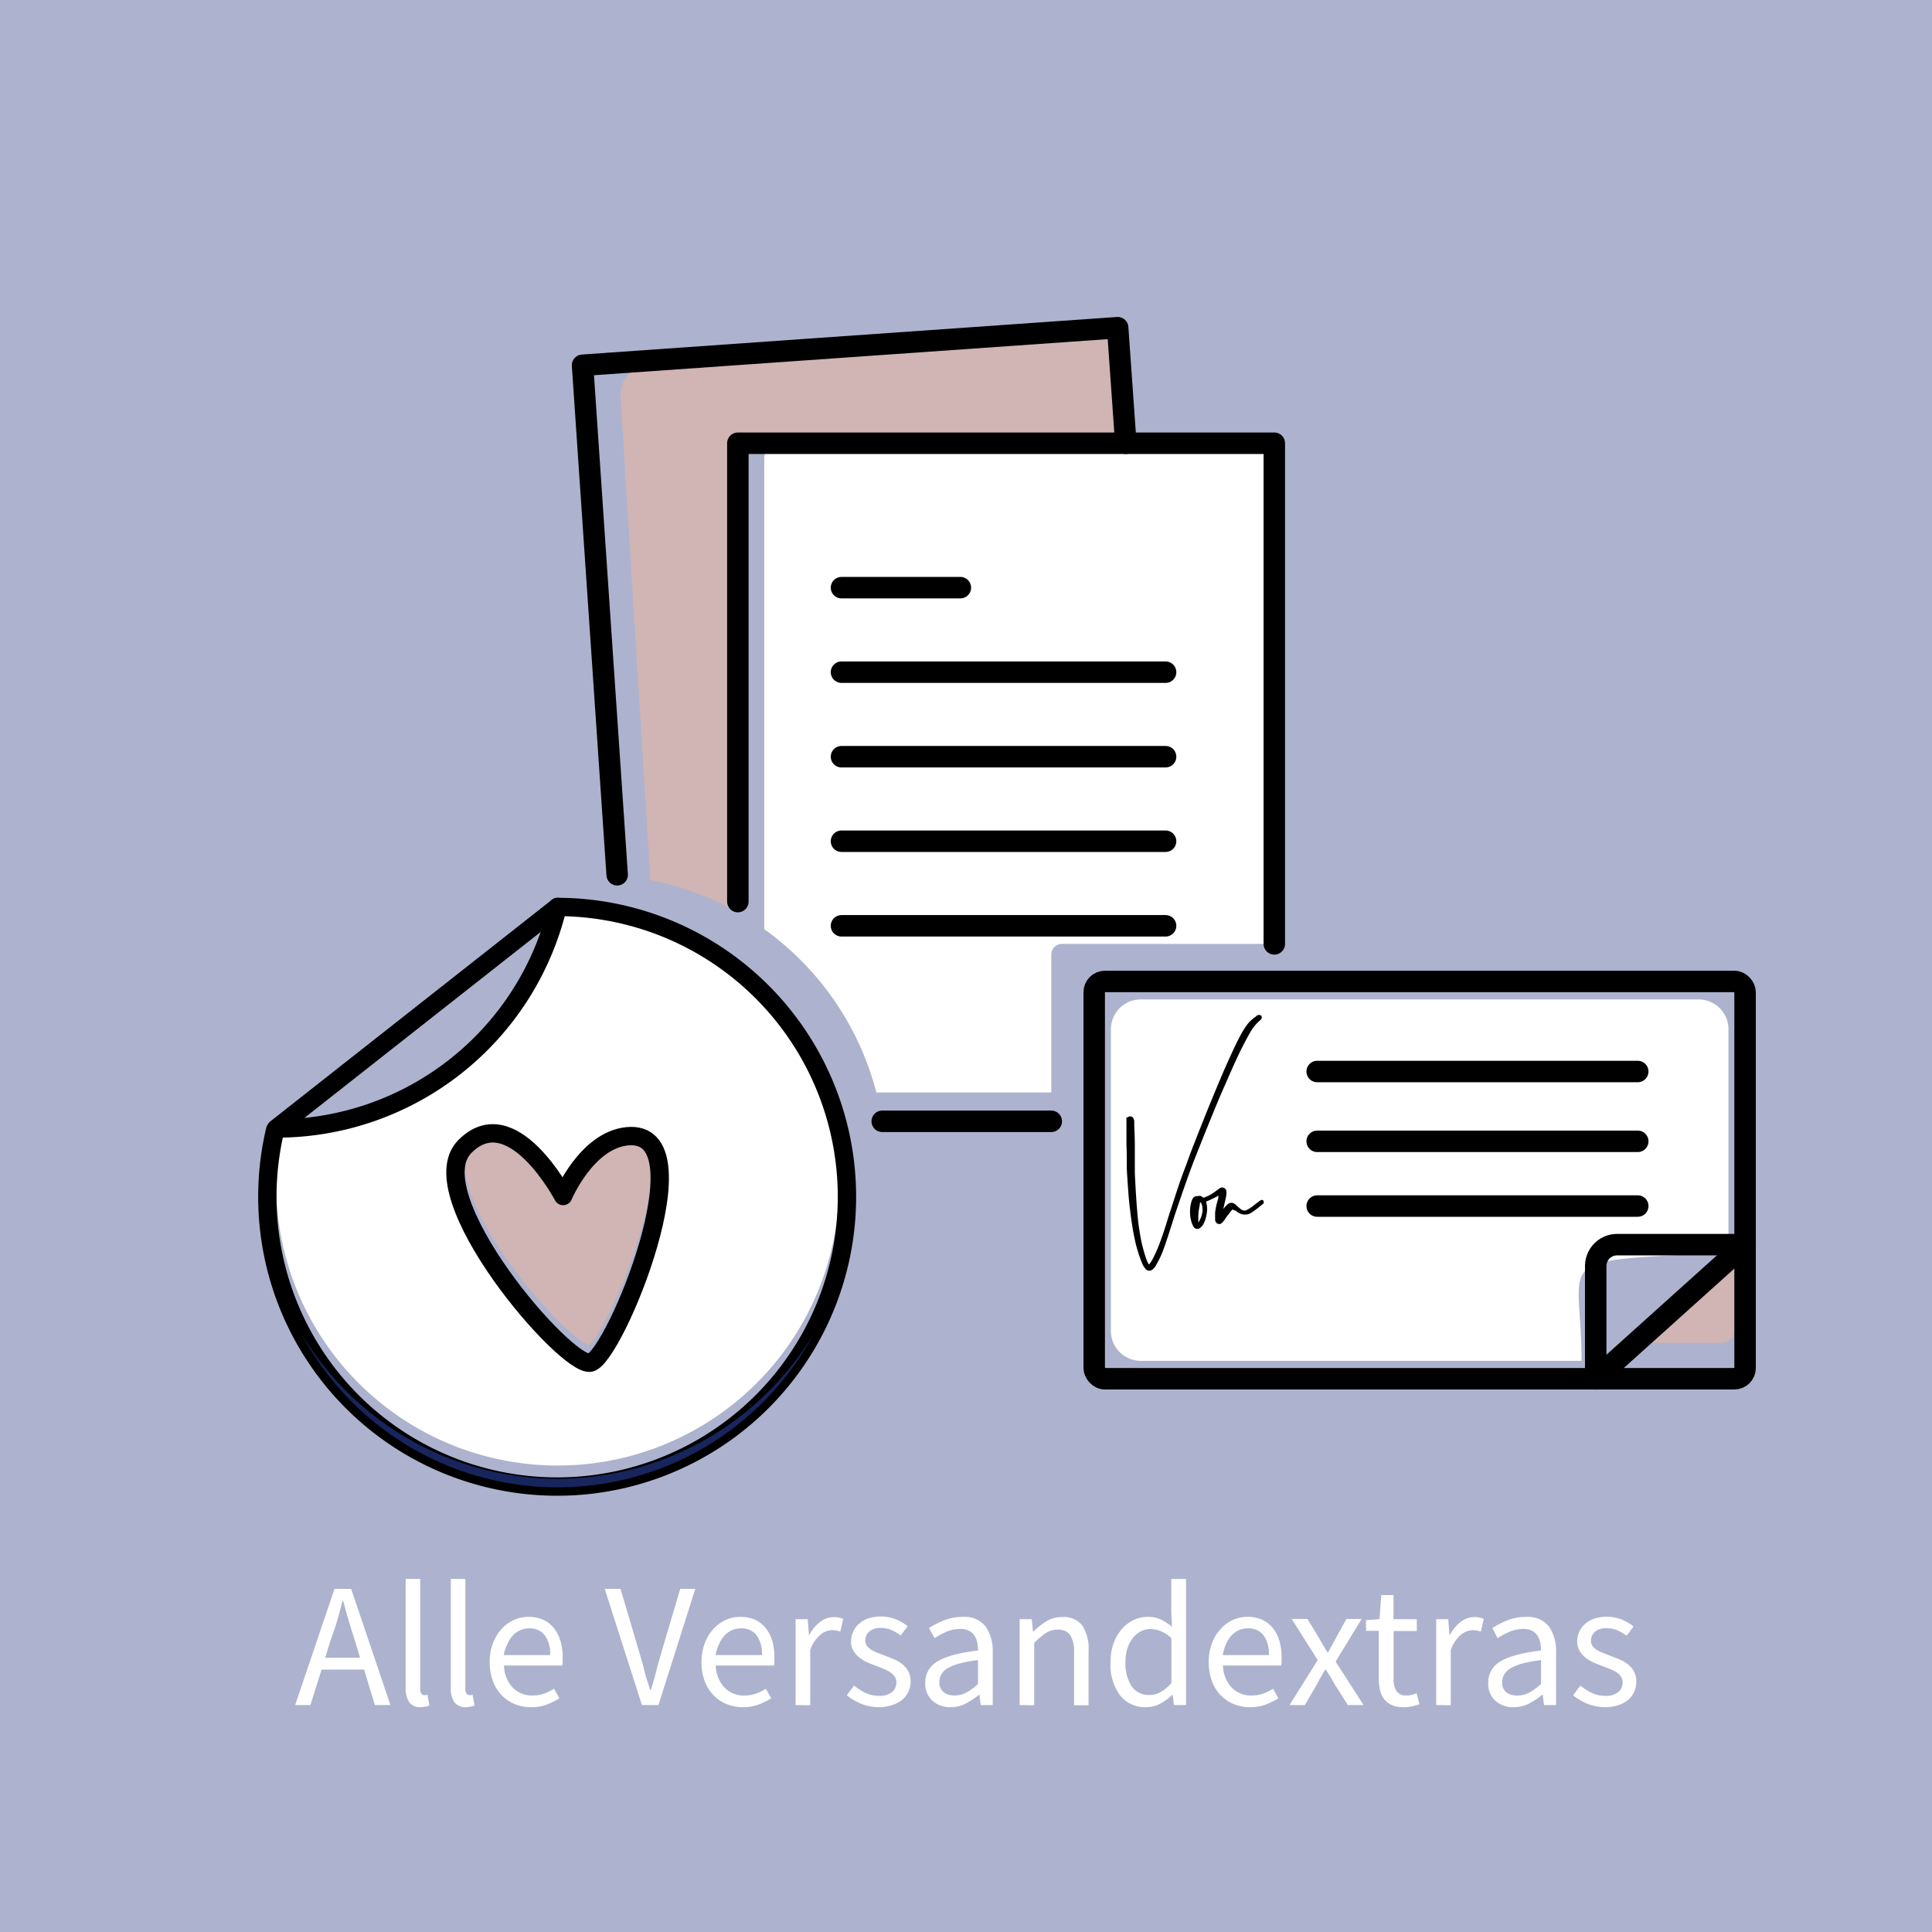 <svg id="Ebene_1" data-name="Ebene 1" xmlns="http://www.w3.org/2000/svg" viewBox="0 0 360 360"><defs><style>.cls-1{fill:#adb3ce;}.cls-2,.cls-5{fill:#fff;}.cls-3,.cls-6{fill:#d1b4b4;}.cls-10,.cls-4,.cls-7,.cls-9{fill:none;stroke-linejoin:round;}.cls-10,.cls-11,.cls-4,.cls-7,.cls-9{stroke:#000;}.cls-10,.cls-4,.cls-7{stroke-linecap:round;}.cls-4{stroke-width:4px;}.cls-5,.cls-7,.cls-8,.cls-9{fill-rule:evenodd;}.cls-6,.cls-8{opacity:0.4;}.cls-10,.cls-7,.cls-9{stroke-width:3.42px;}.cls-8{fill:#3d5ee8;}.cls-11{stroke-miterlimit:10;stroke-width:0.5px;}</style></defs><rect class="cls-1" width="360" height="360"/><path class="cls-2" d="M234.62,82.59H145.25a2.84,2.84,0,0,0-2.84,2.84v87.71a54.2,54.2,0,0,1,20.89,30.43h32.59V177.88a2,2,0,0,1,2-2h39.56V85.43A2.84,2.84,0,0,0,234.62,82.59Z"/><path class="cls-3" d="M121.19,164a53.62,53.62,0,0,1,16.3,6V82.59h73.89l-.88-14.27a6.29,6.29,0,0,0-6.68-5.9l-82.27,5.07a6.3,6.3,0,0,0-5.9,6.68Z"/><line class="cls-4" x1="164.39" y1="208.94" x2="195.89" y2="208.94"/><polyline class="cls-4" points="237.45 175.88 237.45 82.59 137.49 82.59 137.49 168"/><polyline class="cls-4" points="115 163 108.55 68.06 208.26 61.06 209.78 82.59"/><line class="cls-4" x1="156.8" y1="109.5" x2="178.95" y2="109.5"/><line class="cls-4" x1="156.8" y1="125.25" x2="217.19" y2="125.25"/><line class="cls-4" x1="156.8" y1="141" x2="217.19" y2="141"/><line class="cls-4" x1="156.8" y1="156.75" x2="217.19" y2="156.75"/><line class="cls-4" x1="156.8" y1="172.51" x2="217.19" y2="172.51"/><path class="cls-5" d="M51.45,220.56a52.46,52.46,0,1,0,98.46-25.16,54,54,0,0,0-46-25.65l-.16.13a54.09,54.09,0,0,1-51.47,41.37A53.79,53.79,0,0,0,51.45,220.56Zm35.13-6.13c8.78-9,18.35,9.18,18.35,9.18s4.34-10.35,11.91-11.13c15.23-1.56-2.34,41.2-6.83,42.18S77.79,223.42,86.58,214.43Z"/><path class="cls-3" d="M120.85,214.3a4,4,0,0,0-1-1.86,4.88,4.88,0,0,0-2.71-.72H117c-6.5.67-10.52,10-10.56,10.14a1.66,1.66,0,0,1-1.44,1,1.47,1.47,0,0,1-.59-.1l0,.1-.08-.15a1.67,1.67,0,0,1-.81-.72,30.81,30.81,0,0,0-7.13-8.9,9.17,9.17,0,0,0-4.69-1.88,5.74,5.74,0,0,0-3.91,2c-2,2.07-1.19,6-.14,9,4.52,12.73,19.09,27.65,22.06,28.45C112.88,248.35,123.73,223.7,120.85,214.3Z"/><path class="cls-6" d="M105.3,251.68c1.87,1.55,3.37,2.4,4.15,2.23l.1,0A9.66,9.66,0,0,1,105.3,251.68Z"/><path class="cls-7" d="M103.9,169a54,54,0,1,1-52.63,41.56"/><path class="cls-8" d="M103.9,275.55a55.76,55.76,0,0,1-47.72-27,54.12,54.12,0,0,0,95.44,0A55.78,55.78,0,0,1,103.9,275.55Z"/><path class="cls-9" d="M103.9,169a53.89,53.89,0,0,1-52.45,41.28Z"/><path class="cls-10" d="M104.93,222.86s4.34-10.35,11.91-11.13c15.23-1.56-2.34,41.2-6.83,42.18s-32.22-31.24-23.43-40.23S104.93,222.86,104.93,222.86Z"/><path class="cls-2" d="M55,317.71l7.33-21.65h3.1l7.32,21.65H69.85l-2-6.6H59.92l-2.08,6.6Zm6.6-12.11-1,3.3h6.5l-1-3.3c-.4-1.21-.77-2.42-1.13-3.62s-.7-2.42-1-3.68h-.13c-.33,1.26-.68,2.49-1,3.68S62,304.39,61.63,305.6Z"/><path class="cls-2" d="M78.46,318.11a2.53,2.53,0,0,1-2.21-.93,4.63,4.63,0,0,1-.66-2.71V294.21H78.3v20.46a1.41,1.41,0,0,0,.23.93.69.69,0,0,0,.52.26h.25a1.24,1.24,0,0,0,.35-.07l.36,2a2.12,2.12,0,0,1-.63.2A5.65,5.65,0,0,1,78.46,318.11Z"/><path class="cls-2" d="M86.88,318.11a2.5,2.5,0,0,1-2.21-.93,4.55,4.55,0,0,1-.67-2.71V294.21h2.71v20.46a1.47,1.47,0,0,0,.23.93.71.71,0,0,0,.53.26h.25a1.19,1.19,0,0,0,.34-.07l.37,2a2.22,2.22,0,0,1-.63.2A5.65,5.65,0,0,1,86.88,318.11Z"/><path class="cls-2" d="M98.92,318.11a8,8,0,0,1-3-.58,7.31,7.31,0,0,1-2.44-1.65,7.61,7.61,0,0,1-1.63-2.63,9.71,9.71,0,0,1-.6-3.53,9.59,9.59,0,0,1,.61-3.54,8.39,8.39,0,0,1,1.62-2.66,7,7,0,0,1,2.29-1.67,6.55,6.55,0,0,1,2.68-.57,6.77,6.77,0,0,1,2.72.52,5.42,5.42,0,0,1,2,1.52,7,7,0,0,1,1.24,2.38,10.65,10.65,0,0,1,.43,3.1c0,.28,0,.57,0,.84a4.37,4.37,0,0,1-.08.71H93.91a6.26,6.26,0,0,0,1.59,4.08,5,5,0,0,0,3.75,1.5,6.34,6.34,0,0,0,2.13-.35,8.9,8.9,0,0,0,1.86-.91l1,1.79a13.41,13.41,0,0,1-2.34,1.15A8.16,8.16,0,0,1,98.92,318.11Zm-5-9.71h8.58a5.72,5.72,0,0,0-1-3.71,3.54,3.54,0,0,0-2.92-1.27,4.17,4.17,0,0,0-3,1.3,5.31,5.31,0,0,0-1,1.57A7,7,0,0,0,93.87,308.4Z"/><path class="cls-2" d="M119.61,317.71l-6.93-21.65h2.94l3.46,11.68c.4,1.3.75,2.5,1,3.6s.66,2.29,1.07,3.56h.14c.39-1.27.74-2.46,1-3.56s.65-2.3,1-3.6l3.46-11.68h2.81l-6.87,21.65Z"/><path class="cls-2" d="M138.39,318.11a7.92,7.92,0,0,1-3-.58,7.21,7.21,0,0,1-2.44-1.65,7.63,7.63,0,0,1-1.64-2.63,9.93,9.93,0,0,1-.59-3.53,9.59,9.59,0,0,1,.61-3.54,8.21,8.21,0,0,1,1.62-2.66,7,7,0,0,1,2.29-1.67,6.54,6.54,0,0,1,2.67-.57,6.82,6.82,0,0,1,2.73.52,5.42,5.42,0,0,1,2,1.52,7,7,0,0,1,1.24,2.38,10.66,10.66,0,0,1,.42,3.1c0,.28,0,.57,0,.84a4.37,4.37,0,0,1-.08.71H133.37a6.32,6.32,0,0,0,1.6,4.08,5,5,0,0,0,3.75,1.5,6.34,6.34,0,0,0,2.13-.35,8.9,8.9,0,0,0,1.86-.91l1,1.79a13.87,13.87,0,0,1-2.35,1.15A8.07,8.07,0,0,1,138.39,318.11Zm-5-9.71h8.58a5.77,5.77,0,0,0-1-3.71,3.55,3.55,0,0,0-2.92-1.27,4.09,4.09,0,0,0-1.63.33,4.29,4.29,0,0,0-1.41,1,5.51,5.51,0,0,0-1,1.57A7.33,7.33,0,0,0,133.34,308.4Z"/><path class="cls-2" d="M148.25,317.71v-16h2.25l.23,2.91h.1a7.29,7.29,0,0,1,2-2.41,4.13,4.13,0,0,1,2.56-.89,4.29,4.29,0,0,1,1.72.33l-.53,2.37a6.81,6.81,0,0,0-.73-.2,4.67,4.67,0,0,0-.82-.06,3.6,3.6,0,0,0-2.13.82,6.56,6.56,0,0,0-1.93,2.87v10.3Z"/><path class="cls-2" d="M163.76,318.11a8.56,8.56,0,0,1-3.26-.63,10.14,10.14,0,0,1-2.71-1.59l1.35-1.81a11.19,11.19,0,0,0,2.16,1.38,5.77,5.77,0,0,0,2.56.53,3.44,3.44,0,0,0,2.38-.72,2.33,2.33,0,0,0,.79-1.78,1.81,1.81,0,0,0-.33-1.09,3.25,3.25,0,0,0-.84-.81,5.85,5.85,0,0,0-1.17-.61l-1.32-.53c-.58-.2-1.15-.42-1.72-.68a6.83,6.83,0,0,1-1.53-.92,4.79,4.79,0,0,1-1.11-1.27,3.36,3.36,0,0,1-.43-1.75A4.37,4.37,0,0,1,159,304a4.17,4.17,0,0,1,1.09-1.45,5.07,5.07,0,0,1,1.73-1,7.86,7.86,0,0,1,5.1.18,8.86,8.86,0,0,1,2.2,1.29l-1.29,1.72a8.71,8.71,0,0,0-1.72-1,4.77,4.77,0,0,0-1.94-.39,3.09,3.09,0,0,0-2.23.69,2.2,2.2,0,0,0-.71,1.62,1.6,1.6,0,0,0,.3,1,2.66,2.66,0,0,0,.79.73,6.73,6.73,0,0,0,1.14.56l1.33.51c.58.22,1.15.45,1.74.69a6.65,6.65,0,0,1,1.56.91,4.35,4.35,0,0,1,1.14,1.34,3.78,3.78,0,0,1,.45,1.91,4.4,4.4,0,0,1-1.5,3.37,5.61,5.61,0,0,1-1.85,1A7.87,7.87,0,0,1,163.76,318.11Z"/><path class="cls-2" d="M177.1,318.11a4.85,4.85,0,0,1-3.35-1.19,4.26,4.26,0,0,1-1.34-3.37,4.45,4.45,0,0,1,2.34-4c1.56-.94,4.06-1.59,7.49-2a7.29,7.29,0,0,0-.15-1.48,3.49,3.49,0,0,0-.51-1.29,2.65,2.65,0,0,0-1-.9,3.35,3.35,0,0,0-1.64-.35,6.5,6.5,0,0,0-2.6.53,11.84,11.84,0,0,0-2.18,1.19l-1.06-1.89a17.79,17.79,0,0,1,2.74-1.4,9.19,9.19,0,0,1,3.57-.67,4.94,4.94,0,0,1,4.25,1.79,8,8,0,0,1,1.32,4.81v9.83h-2.24l-.23-1.92h-.1a13.49,13.49,0,0,1-2.48,1.64A6.12,6.12,0,0,1,177.1,318.11Zm.79-2.18a4.52,4.52,0,0,0,2.18-.55,10.59,10.59,0,0,0,2.17-1.6v-4.45a26.69,26.69,0,0,0-3.38.62,9.26,9.26,0,0,0-2.21.86,3.3,3.3,0,0,0-1.22,1.14,2.75,2.75,0,0,0-.38,1.4,2.26,2.26,0,0,0,.82,2A3.36,3.36,0,0,0,177.89,315.93Z"/><path class="cls-2" d="M190,317.71v-16h2.25l.23,2.31h.1a13.06,13.06,0,0,1,2.42-1.93,5.53,5.53,0,0,1,2.95-.77,4.3,4.3,0,0,1,3.72,1.58,7.84,7.84,0,0,1,1.17,4.68v10.17h-2.71v-9.8a5.81,5.81,0,0,0-.72-3.29,2.67,2.67,0,0,0-2.31-1,3.9,3.9,0,0,0-2.21.63,13.73,13.73,0,0,0-2.18,1.84v11.62Z"/><path class="cls-2" d="M213.56,318.11a5.94,5.94,0,0,1-4.83-2.18,9.52,9.52,0,0,1-1.8-6.21,10.17,10.17,0,0,1,.57-3.51,8.42,8.42,0,0,1,1.54-2.66,6.77,6.77,0,0,1,2.21-1.68,6.06,6.06,0,0,1,2.64-.59,5.49,5.49,0,0,1,2.41.49,11.09,11.09,0,0,1,2.08,1.35l-.13-2.74v-6.17H221v23.5h-2.25l-.23-1.88h-.1a10.46,10.46,0,0,1-2.19,1.6A5.48,5.48,0,0,1,213.56,318.11Zm.59-2.28a4.27,4.27,0,0,0,2.12-.55,7.46,7.46,0,0,0,2-1.66v-8.38a6.8,6.8,0,0,0-2-1.31,5.14,5.14,0,0,0-1.93-.38,3.75,3.75,0,0,0-1.8.45,4.47,4.47,0,0,0-1.47,1.25,6.62,6.62,0,0,0-1,1.93,8.23,8.23,0,0,0-.36,2.51,7.67,7.67,0,0,0,1.16,4.52A3.77,3.77,0,0,0,214.15,315.83Z"/><path class="cls-2" d="M232.9,318.11a7.92,7.92,0,0,1-3-.58,7.21,7.21,0,0,1-2.44-1.65,7.63,7.63,0,0,1-1.64-2.63,9.93,9.93,0,0,1-.59-3.53,9.59,9.59,0,0,1,.61-3.54,8.21,8.21,0,0,1,1.62-2.66,7,7,0,0,1,2.29-1.67,6.54,6.54,0,0,1,2.67-.57,6.73,6.73,0,0,1,2.72.52,5.37,5.37,0,0,1,2,1.52,7,7,0,0,1,1.24,2.38,10.66,10.66,0,0,1,.42,3.1c0,.28,0,.57,0,.84a4.37,4.37,0,0,1-.08.71H227.88a6.32,6.32,0,0,0,1.6,4.08,5,5,0,0,0,3.75,1.5,6.34,6.34,0,0,0,2.13-.35,9.15,9.15,0,0,0,1.86-.91l1,1.79a13.87,13.87,0,0,1-2.35,1.15A8.07,8.07,0,0,1,232.9,318.11Zm-5.05-9.71h8.58a5.77,5.77,0,0,0-1-3.71,3.55,3.55,0,0,0-2.92-1.27,4.18,4.18,0,0,0-1.64.33,4.36,4.36,0,0,0-1.4,1,5.51,5.51,0,0,0-1,1.57A7.33,7.33,0,0,0,227.85,308.4Z"/><path class="cls-2" d="M240.29,317.71l5.25-8.38-4.85-7.66h2.93l2.15,3.53c.24.44.49.89.76,1.34s.54.9.82,1.34h.13l.73-1.34c.24-.45.48-.9.73-1.34l1.94-3.53h2.84l-4.85,7.95,5.21,8.09h-2.93L248.8,314l-.85-1.45c-.29-.49-.59-1-.9-1.42h-.13c-.28.46-.56.93-.82,1.4s-.53,1-.8,1.47l-2.17,3.73Z"/><path class="cls-2" d="M261.51,318.11a5.27,5.27,0,0,1-2.16-.4,3.63,3.63,0,0,1-1.42-1.09,4.21,4.21,0,0,1-.78-1.68,9.85,9.85,0,0,1-.23-2.18v-8.88h-2.38v-2l2.51-.17.33-4.49h2.28v4.49H264v2.21h-4.32v8.91a4.14,4.14,0,0,0,.54,2.3,2.19,2.19,0,0,0,1.93.8,3.53,3.53,0,0,0,.93-.13,5.79,5.79,0,0,0,.89-.3l.53,2.05a12.37,12.37,0,0,1-1.44.41A6.74,6.74,0,0,1,261.51,318.11Z"/><path class="cls-2" d="M267.61,317.71v-16h2.25l.23,2.91h.1a7.29,7.29,0,0,1,2-2.41,4.11,4.11,0,0,1,2.56-.89,4.29,4.29,0,0,1,1.72.33l-.53,2.37a6.81,6.81,0,0,0-.73-.2,4.67,4.67,0,0,0-.82-.06,3.6,3.6,0,0,0-2.13.82,6.56,6.56,0,0,0-1.93,2.87v10.3Z"/><path class="cls-2" d="M282,318.11a4.87,4.87,0,0,1-3.35-1.19,4.3,4.3,0,0,1-1.34-3.37,4.45,4.45,0,0,1,2.34-4c1.57-.94,4.06-1.59,7.5-2a7.29,7.29,0,0,0-.15-1.48,3.87,3.87,0,0,0-.51-1.29,2.76,2.76,0,0,0-1-.9,3.31,3.31,0,0,0-1.63-.35,6.51,6.51,0,0,0-2.61.53,12.17,12.17,0,0,0-2.18,1.19l-1-1.89a17.65,17.65,0,0,1,2.73-1.4,9.19,9.19,0,0,1,3.57-.67,5,5,0,0,1,4.26,1.79,8,8,0,0,1,1.32,4.81v9.83h-2.25l-.23-1.92h-.1a13.41,13.41,0,0,1-2.47,1.64A6.16,6.16,0,0,1,282,318.11Zm.79-2.18a4.5,4.5,0,0,0,2.18-.55,10.63,10.63,0,0,0,2.18-1.6v-4.45a26.89,26.89,0,0,0-3.39.62,9.26,9.26,0,0,0-2.21.86A3.3,3.3,0,0,0,280.3,312a2.75,2.75,0,0,0-.38,1.4,2.26,2.26,0,0,0,.83,2A3.32,3.32,0,0,0,282.76,315.93Z"/><path class="cls-2" d="M299.1,318.11a8.58,8.58,0,0,1-3.27-.63,10.14,10.14,0,0,1-2.71-1.59l1.36-1.81a10.62,10.62,0,0,0,2.16,1.38,5.73,5.73,0,0,0,2.55.53,3.44,3.44,0,0,0,2.38-.72,2.33,2.33,0,0,0,.79-1.78,1.81,1.81,0,0,0-.33-1.09,3.25,3.25,0,0,0-.84-.81A5.85,5.85,0,0,0,300,311l-1.32-.53c-.57-.2-1.15-.42-1.72-.68a6.83,6.83,0,0,1-1.53-.92,4.79,4.79,0,0,1-1.11-1.27,3.46,3.46,0,0,1-.43-1.75,4.37,4.37,0,0,1,.38-1.8,4.3,4.3,0,0,1,1.09-1.45,5.12,5.12,0,0,1,1.74-1,7.84,7.84,0,0,1,5.09.18,8.86,8.86,0,0,1,2.2,1.29l-1.29,1.72a8.93,8.93,0,0,0-1.71-1,4.85,4.85,0,0,0-2-.39,3.1,3.1,0,0,0-2.23.69,2.2,2.2,0,0,0-.71,1.62,1.6,1.6,0,0,0,.3,1,2.79,2.79,0,0,0,.79.73,6.73,6.73,0,0,0,1.14.56l1.33.51c.58.22,1.15.45,1.74.69a6.65,6.65,0,0,1,1.56.91,4.22,4.22,0,0,1,1.14,1.34,3.78,3.78,0,0,1,.45,1.91,4.57,4.57,0,0,1-.38,1.85,4.45,4.45,0,0,1-1.12,1.52,5.51,5.51,0,0,1-1.85,1A7.85,7.85,0,0,1,299.1,318.11Z"/><path class="cls-2" d="M294.7,253.57H212.62a5.56,5.56,0,0,1-5.62-5.5V191.73a5.56,5.56,0,0,1,5.62-5.5H316.45a5.56,5.56,0,0,1,5.62,5.5v41.63C288,235.23,294.7,233.36,294.7,253.57Z"/><g id="Sticker"><path class="cls-3" d="M304.25,250.22h16.14a2.62,2.62,0,0,0,2.87-2.28V236.08Z"/><rect class="cls-4" x="203.89" y="182.88" width="121.28" height="74.03" rx="2"/><path class="cls-4" d="M297.34,256.92v-21a4,4,0,0,1,4-4h23.81"/><line class="cls-4" x1="305.17" y1="199.66" x2="245.44" y2="199.66"/><line class="cls-4" x1="305.17" y1="212.67" x2="245.44" y2="212.67"/><line class="cls-4" x1="305.17" y1="224.73" x2="245.44" y2="224.73"/><line class="cls-4" x1="297.34" y1="256.92" x2="325.18" y2="231.88"/><path class="cls-11" d="M234.66,189.38a.16.16,0,0,1,.18.09c0,.1.06.16,0,.21a.57.57,0,0,1-.19.24,9.1,9.1,0,0,0-1,1,9.52,9.52,0,0,0-.85,1.23c-.55.91-1.2,2.17-2,3.76-.54,1.15-1.13,2.42-1.74,3.81s-1.28,2.91-2,4.57q-2,4.78-4.43,10.92-.91,2.28-1.86,5c-.64,1.78-1.29,3.72-2,5.8l-1,3.13c-.29.92-.56,1.72-.79,2.41-.18.54-.36,1-.53,1.48a13.17,13.17,0,0,1-.54,1.24c-.1.22-.21.45-.34.68a7.8,7.8,0,0,1-.41.73,1.17,1.17,0,0,1-.19.3,2.16,2.16,0,0,1-.25.27.68.68,0,0,1-1.14-.07,3.07,3.07,0,0,1-.42-.62c-.1-.24-.2-.47-.29-.7s-.18-.46-.25-.68a25.36,25.36,0,0,1-1-3.64c-.19-.89-.37-1.93-.54-3.13s-.34-2.56-.49-4.09q-.35-4.55-.38-5.77c0-.29,0-.78,0-1.46s0-1.58-.06-2.68c0-.61,0-1.13,0-1.55s0-.75,0-1,0-.94,0-2v-.13a.59.59,0,0,1,0-.13.42.42,0,0,1,.35-.31.39.39,0,0,1,.46.19,1.3,1.3,0,0,1,.14.39c0,.15,0,.3,0,.44a3.24,3.24,0,0,1,0,.44c.06,1.26.09,2.37.11,3.33v.29c0,.1,0,.21,0,.32V214c0,.1,0,.2,0,.29v.94c0,.1,0,.2,0,.3,0,.79,0,1.45,0,1.95s0,.88,0,1.12q.1,2.19.24,4.38c.08,1.22.17,2.35.26,3.38s.21,2,.34,2.83.3,1.88.51,2.74.43,1.65.68,2.4c0,.13.1.28.16.46s.15.37.25.59a2.21,2.21,0,0,0,.27.42.2.2,0,0,0,.33,0l.17-.17.13-.16.34-.55a2.34,2.34,0,0,0,.2-.37l.49-1c.14-.31.27-.6.37-.87.21-.5.47-1.18.76-2s.64-1.86,1-3.06c.06-.2.13-.44.22-.72s.2-.63.32-1l.34-1c.09-.3.18-.57.25-.8s.17-.5.26-.77.18-.58.29-.91.21-.64.31-.93.2-.59.29-.86c.26-.76.62-1.77,1.09-3s1-2.8,1.73-4.61q2.92-7.5,5.62-13.76c.49-1.11.94-2.11,1.35-3s.8-1.71,1.17-2.42c.21-.41.41-.8.6-1.14s.38-.66.57-.94a7.56,7.56,0,0,1,.73-1,7,7,0,0,1,.84-.79l.24-.19.27-.18A.46.46,0,0,1,234.66,189.38Z"/><path class="cls-11" d="M227.33,222.63s0-.1,0-.26l-.16.08-.17.07-.18.09-.18.11-.16.09-.13.07c-.3.15-.53.27-.7.34a1.33,1.33,0,0,0-.26.14l-1,.41,0,0a3.47,3.47,0,0,1,.27,1.13,4.64,4.64,0,0,1-.08,1.32A5.37,5.37,0,0,1,224,228a1.64,1.64,0,0,1-.2.29,1.19,1.19,0,0,1-.23.22.58.58,0,0,1-1-.14.94.94,0,0,1-.12-.22c0-.08-.07-.16-.11-.25a6.63,6.63,0,0,1-.12-3.84q.06-.19.12-.36a1.63,1.63,0,0,1,.15-.27.58.58,0,0,1,.56-.3.44.44,0,0,0,.21,0,.64.64,0,0,1,.64.1l0,0h0c.15.21.37.24.67.11l.5-.21.39-.18q.36-.19.78-.48c.28-.19.58-.41.91-.66l.19-.14.15-.09a.51.51,0,0,1,.49,0,.59.59,0,0,1,.29.37,1.3,1.3,0,0,1,0,.44,4.36,4.36,0,0,1-.14.91c0,.07-.07.31-.16.72s-.23,1-.41,1.79c0,0,0,.16-.08.35,0,0,.09,0,.16-.08l.09-.11.15-.2.16-.21.11-.15.29-.34a3.32,3.32,0,0,1,.25-.27l.18-.17a.91.91,0,0,1,.19-.13.71.71,0,0,1,.79,0l.14.1.18.13.18.18.11.1.07.07.3.25.21.17a1.35,1.35,0,0,0,1.53.14l.38-.24a2.94,2.94,0,0,0,.39-.26l.32-.24.42-.34.39-.3.2-.13.15-.12.19-.12a.14.14,0,0,1,.21,0s0,.09,0,.16l0,.05,0,0-.09.07a.1.1,0,0,0-.06.05,19.18,19.18,0,0,1-1.92,1.46,2.07,2.07,0,0,1-.74.35,2,2,0,0,1-.78,0,1.8,1.8,0,0,1-.71-.26l-.25-.17-.42-.31-.06,0,0-.05-.07,0,0,0-.05,0-.07,0-.07-.05-.05,0a.38.38,0,0,0-.23-.08s-.1,0-.2.11a3,3,0,0,0-.29.32l-.41.53-.45.59a1.36,1.36,0,0,0-.18.28l-.11.13a1.3,1.3,0,0,0-.1.15l-.1.13a.83.83,0,0,0-.08.12l-.15.16-.15.12a.41.41,0,0,1-.37.06.43.43,0,0,1-.3-.24.69.69,0,0,1-.09-.42c0-.29,0-.54,0-.73s0-.34,0-.43a9.08,9.08,0,0,1,.17-1.07c.07-.37.17-.76.29-1.17l.16-.5C227.24,222.9,227.29,222.76,227.33,222.63Zm-3,2.56a2.74,2.74,0,0,0-.45-1.4l-.21,0-.13,0-.11,0c0,.17-.08.29-.1.38a.63.63,0,0,0,0,.14c0,.22-.08.44-.11.65s-.06.41-.1.6-.06.64-.08.94,0,.6,0,.88c0,.06,0,.15,0,.26s0,.24.05.4c0,0,0,0,0,.05s0,.08.07.14a.72.72,0,0,0,.19-.13,2.51,2.51,0,0,0,.21-.23,5.12,5.12,0,0,0,.3-.57,4.06,4.06,0,0,0,.25-.64,4.47,4.47,0,0,0,.17-.73A2.55,2.55,0,0,0,224.31,225.19Z"/></g></svg>